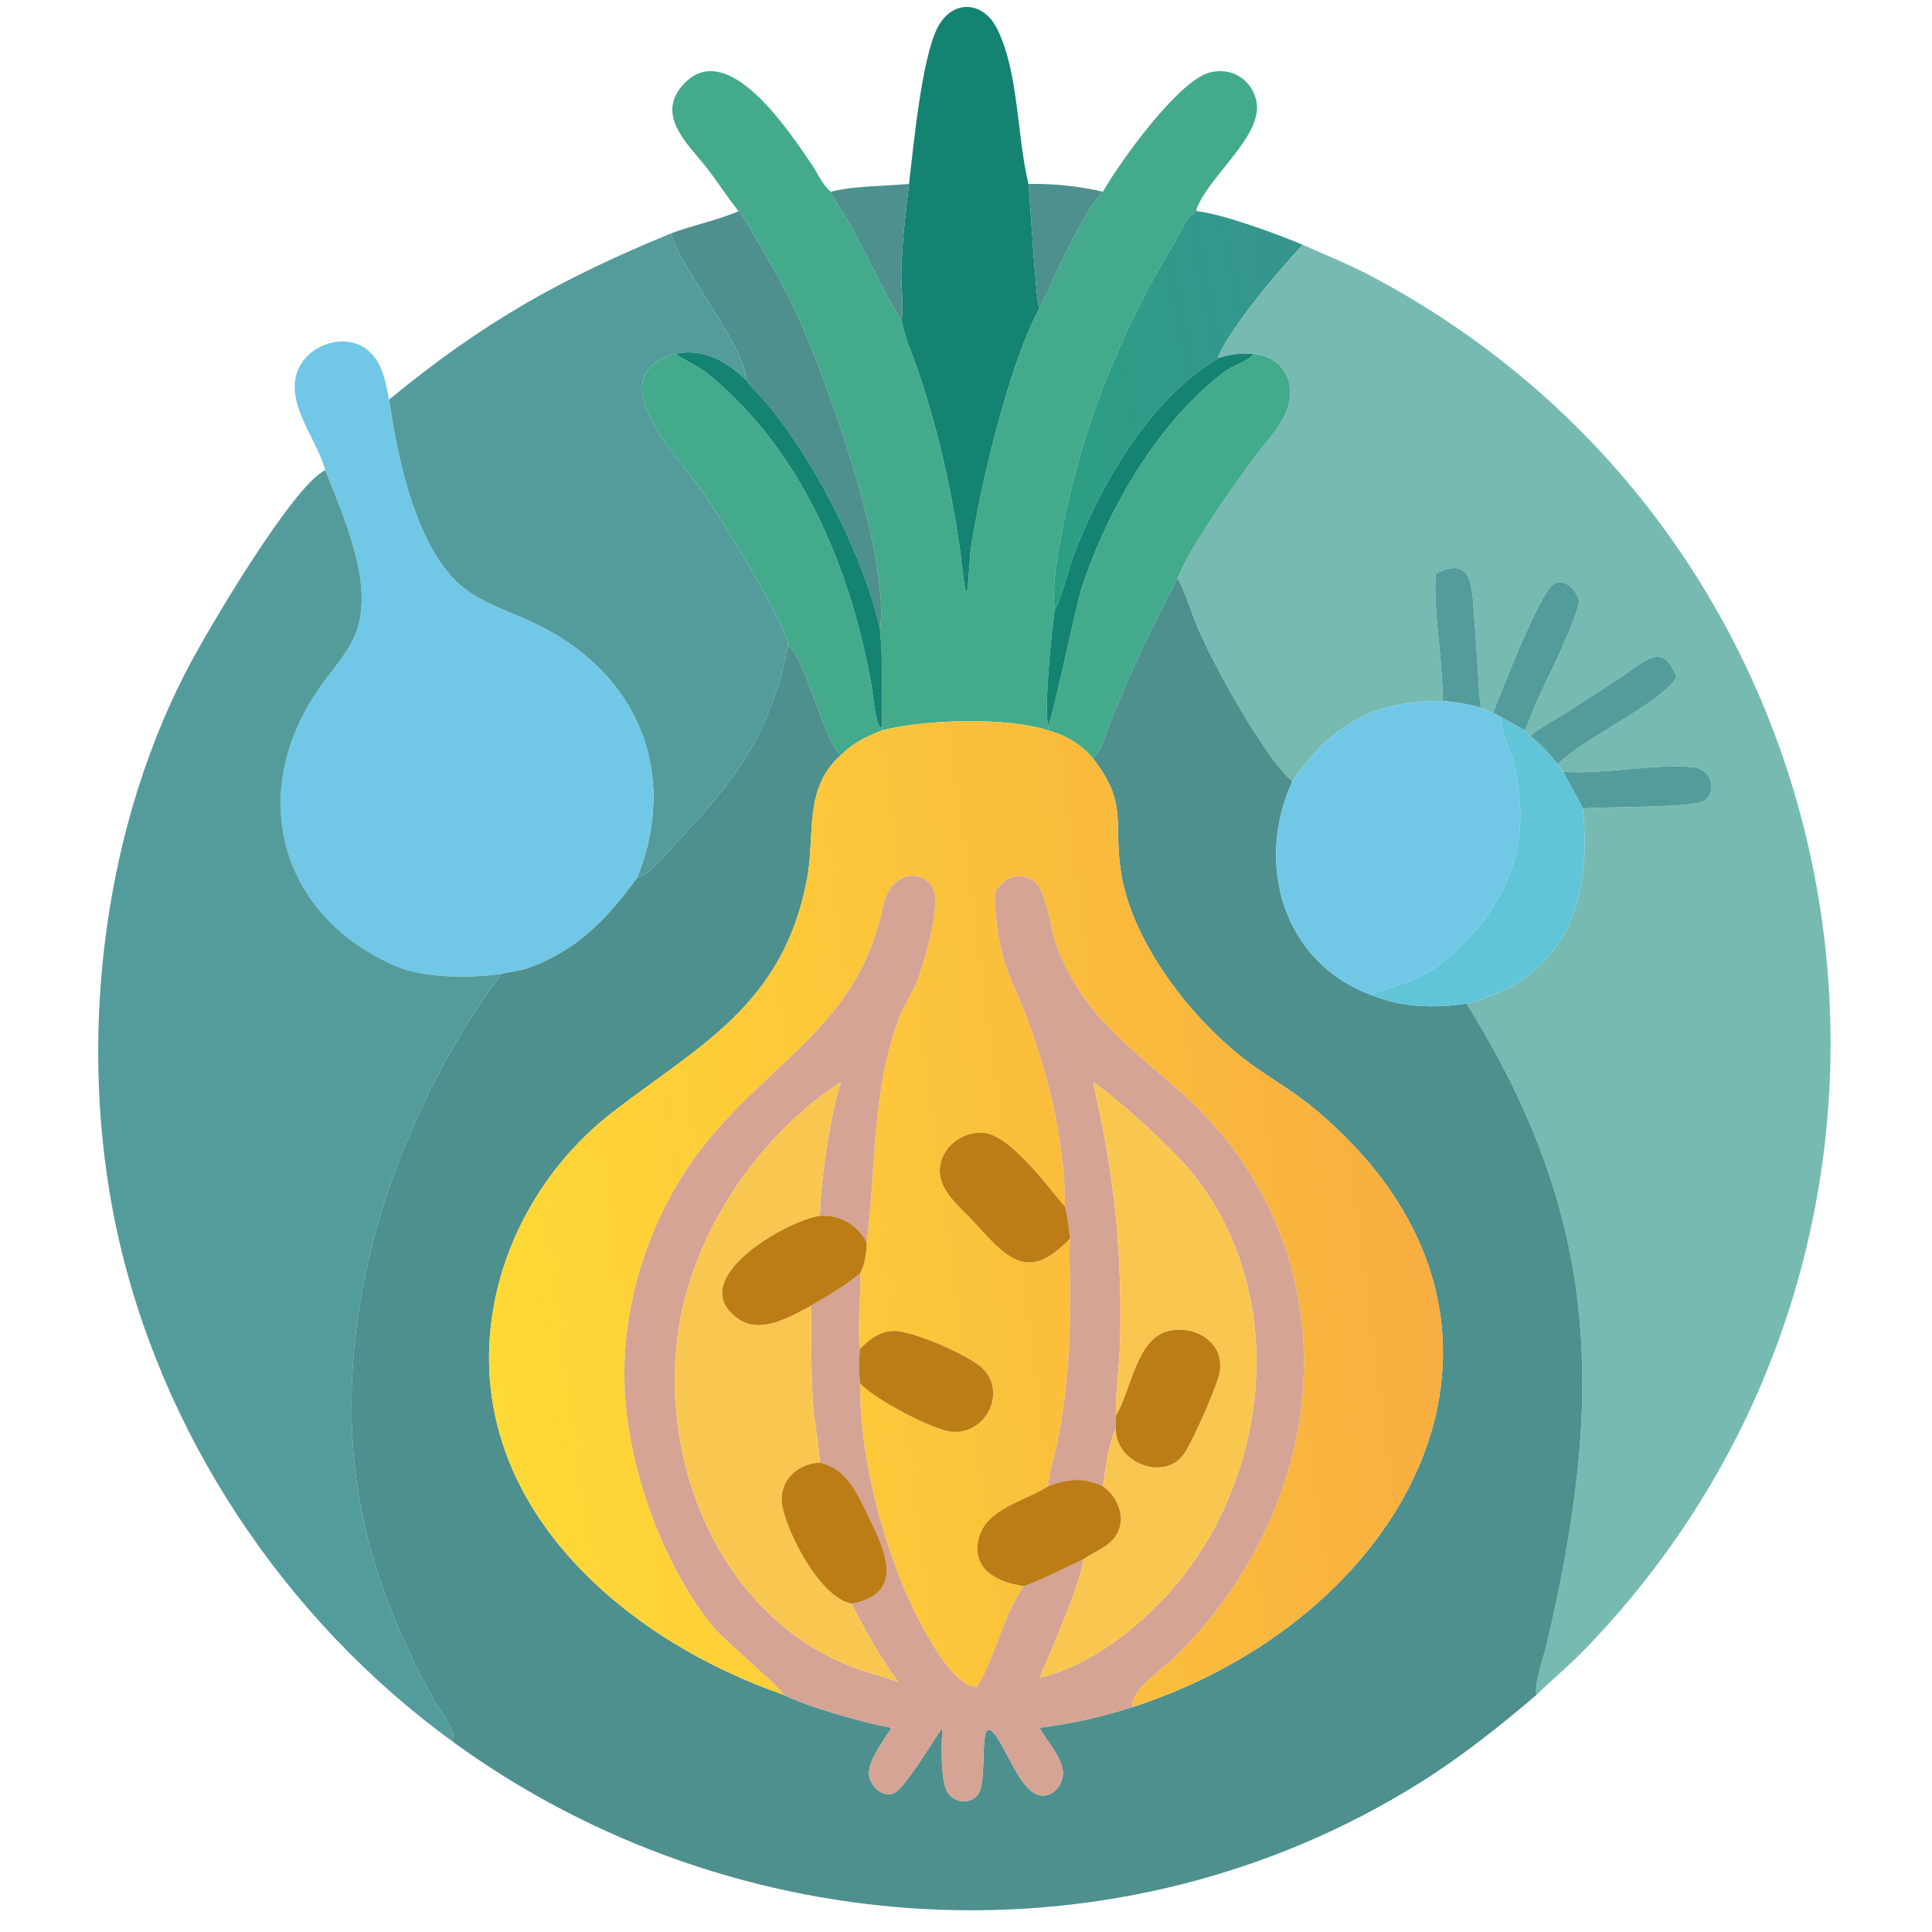 <?xml version="1.0" encoding="utf-8" ?>
<svg xmlns="http://www.w3.org/2000/svg" xmlns:xlink="http://www.w3.org/1999/xlink" width="1024" height="1024">
	<path fill="#148372" transform="scale(2 2)" d="M240.904 48.74C242.05 38.943 244.282 15.297 248.485 7.273C252.439 -0.275 260.621 0.148 264.367 7.868C269.977 19.428 269.45 35.732 272.499 48.505L272.557 48.74C273.168 54.995 274.408 79.427 275.471 81.733C267.53 96.106 260.037 128.08 257.531 143.846C256.797 148.46 256.905 153.177 256.162 157.761C255.1 153.505 254.892 148.907 254.243 144.557C251.844 128.489 248.348 113.083 243.087 97.711C241.677 93.59 239.714 89.337 238.942 85.046C239.55 81.034 238.739 75.974 238.857 71.791C239.078 63.95 240.004 56.526 240.904 48.74Z"/>
	<path fill="#43AA8B" transform="scale(2 2)" d="M292.285 50.799C296.818 42.881 312.021 21.671 320.429 19.266C326.003 17.672 331.419 20.746 332.871 26.399C335.267 35.725 320.29 46.474 317.048 55.559L317.233 55.975C314.867 56.465 312.354 62.42 311.2 64.327C299.098 84.328 289.663 106.121 284.067 128.863C282.086 136.916 278.27 154.116 279.531 161.501C278.775 166.532 276.604 187.448 277.768 192.325L277.768 193.572C267.047 189.952 244.728 190.656 233.769 193.572L233.769 192.822C233.63 184.048 234.045 175.587 233.211 166.805C236.163 146.727 217.333 94.778 208.561 77.916C204.978 71.028 200.162 62.689 196.013 55.956L195.748 55.975C192.768 52.296 190.227 48.259 187.322 44.516C182.537 38.348 173.756 30.838 180.836 22.666C192.605 9.082 209.564 35.523 215.022 43.441C216.615 45.75 217.968 49.082 220.202 50.799C220.954 52.934 222.579 55.102 223.764 57.038C229.352 66.164 233.657 76.694 238.942 85.046C239.714 89.337 241.677 93.59 243.087 97.711C248.348 113.083 251.844 128.489 254.243 144.557C254.892 148.907 255.1 153.505 256.162 157.761C256.905 153.177 256.797 148.46 257.531 143.846C260.037 128.08 267.53 96.106 275.471 81.733C279.577 73.331 286.693 56.662 292.285 50.799Z"/>
	<path fill="#4D908E" transform="scale(2 2)" d="M272.557 48.74C279.075 48.637 285.938 49.305 292.285 50.799C286.693 56.662 279.577 73.331 275.471 81.733C274.408 79.427 273.168 54.995 272.557 48.74Z"/>
	<path fill="#4D908E" transform="scale(2 2)" d="M220.202 50.799C226.445 49.241 234.391 49.331 240.904 48.74C240.004 56.526 239.078 63.95 238.857 71.791C238.739 75.974 239.55 81.034 238.942 85.046C233.657 76.694 229.352 66.164 223.764 57.038C222.579 55.102 220.954 52.934 220.202 50.799Z"/>
	<path fill="#4D908E" transform="scale(2 2)" d="M177.968 61.803C183.808 59.619 189.998 58.425 195.748 55.975L196.013 55.956C200.162 62.689 204.978 71.028 208.561 77.916C217.333 94.778 236.163 146.727 233.211 166.805C229.055 147.28 214.652 119.638 201.685 105.202C200.337 103.701 198.842 102.355 197.71 100.67C197.724 91.818 178.258 68.228 177.968 61.803Z"/>
	<defs>
		<linearGradient id="gradient_0" gradientUnits="userSpaceOnUse" x1="270.634" y1="113.403" x2="350.369" y2="97.804">
			<stop offset="0" stop-color="#2B9F82"/>
			<stop offset="1" stop-color="#379590"/>
		</linearGradient>
	</defs>
	<path fill="url(#gradient_0)" transform="scale(2 2)" d="M279.531 161.501C278.27 154.116 282.086 136.916 284.067 128.863C289.663 106.121 299.098 84.328 311.2 64.327C312.354 62.42 314.867 56.465 317.233 55.975C323.834 56.653 338.7 62.078 345.26 64.885C338.53 72.026 326.905 85.754 322.84 94.454L322.951 94.906C305.006 105.249 291.755 128.281 284.591 146.908C283.331 150.183 281.118 159.391 279.531 161.501Z"/>
	<path fill="#549C9C" transform="scale(2 2)" d="M103.114 105.896C128.177 85.278 148.682 73.81 177.968 61.803C178.258 68.228 197.724 91.818 197.71 100.67C192.27 95.688 186.685 92.25 178.949 93.749C158.041 99.677 180.193 121.767 185.907 129.823C189.956 135.531 208.7 165.874 208.846 170.97C204.618 192.963 195.77 205.858 180.595 221.845C177.701 224.894 172.836 231.452 168.813 232.69C180.004 205.023 169.171 178.346 141.898 165.296C135.645 162.305 128.802 160.276 123.212 156.058C110.369 146.367 105.223 120.999 103.114 105.896Z"/>
	<path fill="#77BAB2" transform="scale(2 2)" d="M345.26 64.885C351.683 67.713 358.12 70.345 364.313 73.661C499.003 145.758 526.098 327.436 420.062 437.024C415.958 441.266 411.42 445.021 407.208 449.144C406.444 446.235 409.047 439.328 409.807 436.091C425.174 370.647 424.52 323.604 388.659 265.967C414.787 259.356 422.021 239.12 419.475 214.284C424.919 213.714 448.909 214.152 451.707 212.152C455.027 209.779 453.639 204.362 449.711 203.529C441.914 201.874 424.443 205.41 414.246 204.519C413.702 203.931 413.277 203.23 412.827 202.569C419.204 195.774 440.661 186.151 444.24 179.459C440.697 169.432 435.554 175.651 428.847 179.962L415.397 188.666C412.192 190.753 408.432 192.57 405.545 195.031C405.011 194.577 404.526 194.066 404.029 193.572C405.345 191.229 406.154 188.355 407.273 185.871C410.513 178.678 416.72 166.845 418.55 159.354C417.803 156.638 415.151 153.27 411.99 154.6C408.337 156.138 397.86 183.504 395.688 188.862L392.502 187.634C391.937 184.56 391.902 181.287 391.697 178.166L390.616 162.504C390.048 155.073 390.032 147.097 380.454 152.079C379.897 163.267 382.392 174.503 382.286 185.747C363.639 185.633 352.588 192.457 342.471 207.086C334.878 200.49 321.863 176.609 317.559 166.769C315.963 163.118 313.911 156.24 312.027 153.271C315.534 144.814 326.373 129.393 331.895 121.866C334.506 118.308 337.635 115.01 339.845 111.18C344.421 103.251 341.194 94.405 331.746 93.749C328.644 93.637 325.897 93.841 322.951 94.906L322.84 94.454C326.905 85.754 338.53 72.026 345.26 64.885Z"/>
	<path fill="#71C7E6" transform="scale(2 2)" d="M86.187 124.612C84.006 116.078 74.398 105.801 79.639 96.699C82.782 91.241 90.952 88.553 96.43 92.062C101.248 95.148 102.095 100.749 103.114 105.896C105.223 120.999 110.369 146.367 123.212 156.058C128.802 160.276 135.645 162.305 141.898 165.296C169.171 178.346 180.004 205.023 168.813 232.69C161.131 243.273 152.803 252.098 139.82 256.593C137.566 257.374 135.094 257.514 132.789 258.119C124.609 259.199 112.636 259.36 104.858 256.012C74.409 242.904 65.449 210.88 84.003 183.237C87.325 178.287 91.721 173.811 94.081 168.285C99.57 155.432 90.985 136.774 86.187 124.612Z"/>
	<path fill="#148372" transform="scale(2 2)" d="M178.949 93.749C186.685 92.25 192.27 95.688 197.71 100.67C198.842 102.355 200.337 103.701 201.685 105.202C214.652 119.638 229.055 147.28 233.211 166.805C234.045 175.587 233.63 184.048 233.769 192.822L233.132 192.637C231.908 191.27 231.278 183.44 230.856 181.124C225.259 150.402 212.463 119.402 187.698 99.174C185.099 97.051 181.979 95.879 179.25 93.963L178.949 93.749Z"/>
	<path fill="#148372" transform="scale(2 2)" d="M322.951 94.906C325.897 93.841 328.644 93.637 331.746 93.749L332.055 94.129C330.682 95.69 326.61 96.959 324.646 98.434C306.925 111.747 293.524 134.983 286.697 155.758C285.145 160.479 278.835 191.076 277.768 192.325C276.604 187.448 278.775 166.532 279.531 161.501C281.118 159.391 283.331 150.183 284.591 146.908C291.755 128.281 305.006 105.249 322.951 94.906Z"/>
	<path fill="#43AA8B" transform="scale(2 2)" d="M331.746 93.749C341.194 94.405 344.421 103.251 339.845 111.18C337.635 115.01 334.506 118.308 331.895 121.866C326.373 129.393 315.534 144.814 312.027 153.271C304.965 167.136 299.299 178.297 293.704 192.802C292.578 195.72 292.045 198.777 289.626 200.924C286.584 197.308 282.327 194.753 277.768 193.572L277.768 192.325C278.835 191.076 285.145 160.479 286.697 155.758C293.524 134.983 306.925 111.747 324.646 98.434C326.61 96.959 330.682 95.69 332.055 94.129L331.746 93.749Z"/>
	<path fill="#43AA8B" transform="scale(2 2)" d="M208.846 170.97C208.7 165.874 189.956 135.531 185.907 129.823C180.193 121.767 158.041 99.677 178.949 93.749L179.25 93.963C181.979 95.879 185.099 97.051 187.698 99.174C212.463 119.402 225.259 150.402 230.856 181.124C231.278 183.44 231.908 191.27 233.132 192.637L233.769 192.822L233.769 193.572C229.613 195.153 226.014 196.916 222.859 200.107C218.632 197.172 213.569 174.706 208.846 170.97Z"/>
	<path fill="#549C9C" transform="scale(2 2)" d="M120.106 461.651C75.249 429.091 42.331 379.583 30.806 325.334C20.661 277.587 26.613 222.407 48.972 178.581C54.94 166.883 77.916 128.311 86.187 124.612C90.985 136.774 99.57 155.432 94.081 168.285C91.721 173.811 87.325 178.287 84.003 183.237C65.449 210.88 74.409 242.904 104.858 256.012C112.636 259.36 124.609 259.199 132.789 258.119L132.552 258.508C131.319 260.49 129.711 262.314 128.392 264.265C105.018 298.827 90.443 341.854 93.567 383.799C95.344 407.657 103.286 429.412 114.775 450.116C116.26 452.794 121.059 458.725 120.106 461.651Z"/>
	<path fill="#549C9C" transform="scale(2 2)" d="M382.286 185.747C382.392 174.503 379.897 163.267 380.454 152.079C390.032 147.097 390.048 155.073 390.616 162.504L391.697 178.166C391.902 181.287 391.937 184.56 392.502 187.634C389.192 186.535 385.742 186.076 382.286 185.747Z"/>
	<path fill="#4D908E" transform="scale(2 2)" d="M289.626 200.924C292.045 198.777 292.578 195.72 293.704 192.802C299.299 178.297 304.965 167.136 312.027 153.271C313.911 156.24 315.963 163.118 317.559 166.769C321.863 176.609 334.878 200.49 342.471 207.086C332.614 228.664 339.802 254.692 363.004 263.54C371.263 266.987 379.918 267.276 388.659 265.967C424.52 323.604 425.174 370.647 409.807 436.091C409.047 439.328 406.444 446.235 407.208 449.144C397.359 457.566 387.012 465.76 376.005 472.628C296.994 521.929 194.775 515.939 120.106 461.651C121.059 458.725 116.26 452.794 114.775 450.116C103.286 429.412 95.344 407.657 93.567 383.799C90.443 341.854 105.018 298.827 128.392 264.265C129.711 262.314 131.319 260.49 132.552 258.508L132.789 258.119C135.094 257.514 137.566 257.374 139.82 256.593C152.803 252.098 161.131 243.273 168.813 232.69C172.836 231.452 177.701 224.894 180.595 221.845C195.77 205.858 204.618 192.963 208.846 170.97C213.569 174.706 218.632 197.172 222.859 200.107C212.84 208.922 216.068 221.197 213.912 232.722C207.599 266.477 185.373 276.88 162.157 294.899C143.587 309.312 131.272 331.489 129.761 355.017C126.761 401.764 167.297 435.209 207.703 449.144C214.453 452.511 229.119 456.586 236.227 457.885C234.353 460.986 229.56 467.177 230.36 470.825C230.953 473.53 233.784 476.214 236.709 475.308C239.5 474.442 247.478 461.052 249.7 457.885C249.635 461.92 248.899 472.776 251.646 475.709C253.641 477.839 257.09 478.006 259.044 475.73C262.082 472.189 258.955 454.38 263.328 459.268C266.715 463.051 270.461 475.257 275.918 475.832C279.112 476.169 281.532 473.132 281.686 470.154C281.892 466.153 277.384 461.366 275.471 457.885C284.04 456.804 292.031 454.998 300.253 452.373C375.192 427.917 415.35 349.684 348.259 293.755C342.934 289.316 336.901 285.925 331.33 281.842C316.413 270.908 300.023 250.142 297.081 231.242C294.969 217.678 299.063 213.149 289.626 200.924Z"/>
	<path fill="#549C9C" transform="scale(2 2)" d="M395.688 188.862C397.86 183.504 408.337 156.138 411.99 154.6C415.151 153.27 417.803 156.638 418.55 159.354C416.72 166.845 410.513 178.678 407.273 185.871C406.154 188.355 405.345 191.229 404.029 193.572C401.999 192.372 399.967 191.202 397.879 190.103L395.688 188.862Z"/>
	<path fill="#549C9C" transform="scale(2 2)" d="M405.545 195.031C408.432 192.57 412.192 190.753 415.397 188.666L428.847 179.962C435.554 175.651 440.697 169.432 444.24 179.459C440.661 186.151 419.204 195.774 412.827 202.569C410.587 199.743 408.384 197.275 405.545 195.031Z"/>
	<path fill="#71C7E6" transform="scale(2 2)" d="M342.471 207.086C352.588 192.457 363.639 185.633 382.286 185.747C385.742 186.076 389.192 186.535 392.502 187.634L395.688 188.862L397.879 190.103C397.472 193.903 400.368 198.796 401.253 202.534C406.152 223.217 400.008 239.161 384.539 253.159C378.086 258.998 371.014 261.16 363.004 263.54C339.802 254.692 332.614 228.664 342.471 207.086Z"/>
	<path fill="#61C5D9" transform="scale(2 2)" d="M397.879 190.103C399.967 191.202 401.999 192.372 404.029 193.572C404.526 194.066 405.011 194.577 405.545 195.031C408.384 197.275 410.587 199.743 412.827 202.569C413.277 203.23 413.702 203.931 414.246 204.519C415.998 207.718 417.887 211.015 419.475 214.284C422.021 239.12 414.787 259.356 388.659 265.967C379.918 267.276 371.263 266.987 363.004 263.54C371.014 261.16 378.086 258.998 384.539 253.159C400.008 239.161 406.152 223.217 401.253 202.534C400.368 198.796 397.472 193.903 397.879 190.103Z"/>
	<defs>
		<linearGradient id="gradient_1" gradientUnits="userSpaceOnUse" x1="375.319" y1="307.942" x2="126.778" y2="341.118">
			<stop offset="0" stop-color="#F8AE40"/>
			<stop offset="1" stop-color="#FFD935"/>
		</linearGradient>
	</defs>
	<path fill="url(#gradient_1)" transform="scale(2 2)" d="M233.769 193.572C244.728 190.656 267.047 189.952 277.768 193.572C282.327 194.753 286.584 197.308 289.626 200.924C299.063 213.149 294.969 217.678 297.081 231.242C300.023 250.142 316.413 270.908 331.33 281.842C336.901 285.925 342.934 289.316 348.259 293.755C415.35 349.684 375.192 427.917 300.253 452.373C298.951 448.424 308.277 442.175 310.915 439.603C353.582 397.992 359.192 332.344 314.486 290.878C300.375 277.79 287.088 269.991 279.769 250.009C278.294 245.981 277.4 235.391 273.636 233.226C269.547 230.874 265.643 232.769 263.632 236.738C263.742 244.447 264.934 253.037 268.136 260.09C276.223 277.899 282.334 300.311 282.217 319.777C277.194 313.928 267.51 300.575 260.445 300.191C254.766 299.882 249.219 304.2 249.062 310.074C248.914 315.606 254.354 319.769 257.727 323.438C267.023 333.55 272.303 340.034 283.6 328.18C283.239 332.367 283.556 336.482 283.596 340.672C283.73 354.967 283.022 368.779 280.099 382.798C279.471 385.809 277.861 391.156 277.768 393.867L277.393 394.105C271.38 397.886 261.353 399.891 259.393 407.651C257.331 415.813 264.283 419.413 271.351 420.303C266.17 427.248 263.522 439.718 258.987 446.996C253.741 447.502 247.463 436.391 245.357 432.724C235.302 415.212 227.642 387.344 227.965 366.67C232.216 371.074 247.281 378.982 252.308 379.436C261.017 380.223 266.929 369.222 260.475 362.712C257.019 359.227 241.873 352.705 237.057 352.726C233.219 352.743 230.513 354.843 227.965 357.434C226.983 351.88 228.321 343.465 227.965 337.397C229.321 334.654 229.566 332.275 229.691 329.266C232.275 309.295 230.831 289.062 238.479 269.198C239.531 266.467 241.272 263.998 242.47 261.322C244.423 256.963 250.005 239.036 246.906 234.788C243.181 229.68 235.737 232.002 234.1 239.878C227.685 270.733 206.426 279.583 187.994 301.787C172.236 320.77 163.659 346.945 165.78 371.667C167.52 391.957 176.727 416.878 189.829 432.033C192.388 434.993 207.298 447.561 207.703 449.144C167.297 435.209 126.761 401.764 129.761 355.017C131.272 331.489 143.587 309.312 162.157 294.899C185.373 276.88 207.599 266.477 213.912 232.722C216.068 221.197 212.84 208.922 222.859 200.107C226.014 196.916 229.613 195.153 233.769 193.572Z"/>
	<path fill="#549C9C" transform="scale(2 2)" d="M414.246 204.519C424.443 205.41 441.914 201.874 449.711 203.529C453.639 204.362 455.027 209.779 451.707 212.152C448.909 214.152 424.919 213.714 419.475 214.284C417.887 211.015 415.998 207.718 414.246 204.519Z"/>
	<path fill="#D5A494" transform="scale(2 2)" d="M282.217 319.777C282.334 300.311 276.223 277.899 268.136 260.09C264.934 253.037 263.742 244.447 263.632 236.738C265.643 232.769 269.547 230.874 273.636 233.226C277.4 235.391 278.294 245.981 279.769 250.009C287.088 269.991 300.375 277.79 314.486 290.878C359.192 332.344 353.582 397.992 310.915 439.603C308.277 442.175 298.951 448.424 300.253 452.373C292.031 454.998 284.04 456.804 275.471 457.885C277.384 461.366 281.892 466.153 281.686 470.154C281.532 473.132 279.112 476.169 275.918 475.832C270.461 475.257 266.715 463.051 263.328 459.268C258.955 454.38 262.082 472.189 259.044 475.73C257.09 478.006 253.641 477.839 251.646 475.709C248.899 472.776 249.635 461.92 249.7 457.885C247.478 461.052 239.5 474.442 236.709 475.308C233.784 476.214 230.953 473.53 230.36 470.825C229.56 467.177 234.353 460.986 236.227 457.885C229.119 456.586 214.453 452.511 207.703 449.144C207.298 447.561 192.388 434.993 189.829 432.033C176.727 416.878 167.52 391.957 165.78 371.667C163.659 346.945 172.236 320.77 187.994 301.787C206.426 279.583 227.685 270.733 234.1 239.878C235.737 232.002 243.181 229.68 246.906 234.788C250.005 239.036 244.423 256.963 242.47 261.322C241.272 263.998 239.531 266.467 238.479 269.198C230.831 289.062 232.275 309.295 229.691 329.266C227.354 324.591 222.503 321.847 217.27 322.203C217.557 312.163 219.872 296.278 222.859 286.697C202.249 300.115 185.803 323.598 180.706 347.537C172.946 383.988 189.415 427.582 225.744 441.718C229.772 443.285 233.997 444.219 238.04 445.701C233.235 439.133 229.314 432.248 225.671 424.985C240.066 422.433 234.472 410.698 230.263 402.098C227.3 396.046 224.583 389.229 217.27 387.613C217.022 382.676 215.901 377.732 215.527 372.777C214.853 363.865 215.01 354.89 215.023 345.959C219.506 343.317 223.974 340.763 227.965 337.397C228.321 343.465 226.983 351.88 227.965 357.434C227.421 360.567 227.624 363.521 227.965 366.67C227.642 387.344 235.302 415.212 245.357 432.724C247.463 436.391 253.741 447.502 258.987 446.996C263.522 439.718 266.17 427.248 271.351 420.303C276.723 418.532 281.803 415.575 286.996 413.308C286.996 418.296 277.663 439.64 275.471 444.617C290.857 441.186 306.924 427.258 315.918 414.518C338.436 382.621 340.029 336.2 312.394 306.806C306.913 300.977 296.11 291.227 289.626 286.697C295.131 310.49 297.291 329.898 296.874 354.34C296.758 361.145 295.678 367.972 295.712 374.751L295.716 375.144L295.716 378.638C293.469 383.367 293.174 388.773 292.285 393.867C287.135 391.419 282.995 391.915 277.768 393.867C277.861 391.156 279.471 385.809 280.099 382.798C283.022 368.779 283.73 354.967 283.596 340.672C283.556 336.482 283.239 332.367 283.6 328.18C283.187 325.419 283.043 322.439 282.217 319.777Z"/>
	<path fill="#F9C74F" transform="scale(2 2)" d="M295.716 375.144L295.712 374.751C295.678 367.972 296.758 361.145 296.874 354.34C297.291 329.898 295.131 310.49 289.626 286.697C296.11 291.227 306.913 300.977 312.394 306.806C340.029 336.2 338.436 382.621 315.918 414.518C306.924 427.258 290.857 441.186 275.471 444.617C277.663 439.64 286.996 418.296 286.996 413.308C289.732 411.243 293.244 410.294 295.388 407.437C298.788 402.907 296.476 396.89 292.285 393.867C293.174 388.773 293.469 383.367 295.716 378.638C295.659 387.73 308.438 392.599 313.669 385.43C315.869 382.415 322.178 368.072 323.081 364.268C325.04 356.014 316.92 351.05 309.69 352.726C301.052 354.728 299.788 368.717 295.716 375.144Z"/>
	<path fill="#F9C74F" transform="scale(2 2)" d="M217.27 322.203C208.023 323.628 180.779 339.445 195.866 349.629C201.823 353.65 209.683 348.778 215.023 345.959C215.01 354.89 214.853 363.865 215.527 372.777C215.901 377.732 217.022 382.676 217.27 387.613C211.532 387.848 206.628 392.155 207.203 398.204C207.816 404.646 216.92 423.32 225.671 424.985C229.314 432.248 233.235 439.133 238.04 445.701C233.997 444.219 229.772 443.285 225.744 441.718C189.415 427.582 172.946 383.988 180.706 347.537C185.803 323.598 202.249 300.115 222.859 286.697C219.872 296.278 217.557 312.163 217.27 322.203Z"/>
	<path fill="#BC7C16" transform="scale(2 2)" d="M283.6 328.18C272.303 340.034 267.023 333.55 257.727 323.438C254.354 319.769 248.914 315.606 249.062 310.074C249.219 304.2 254.766 299.882 260.445 300.191C267.51 300.575 277.194 313.928 282.217 319.777C283.043 322.439 283.187 325.419 283.6 328.18Z"/>
	<path fill="#BC7C16" transform="scale(2 2)" d="M215.023 345.959C209.683 348.778 201.823 353.65 195.866 349.629C180.779 339.445 208.023 323.628 217.27 322.203C222.503 321.847 227.354 324.591 229.691 329.266C229.566 332.275 229.321 334.654 227.965 337.397C223.974 340.763 219.506 343.317 215.023 345.959Z"/>
	<path fill="#BC7C16" transform="scale(2 2)" d="M295.716 375.144C299.788 368.717 301.052 354.728 309.69 352.726C316.92 351.05 325.04 356.014 323.081 364.268C322.178 368.072 315.869 382.415 313.669 385.43C308.438 392.599 295.659 387.73 295.716 378.638L295.716 375.144Z"/>
	<path fill="#BC7C16" transform="scale(2 2)" d="M227.965 357.434C230.513 354.843 233.219 352.743 237.057 352.726C241.873 352.705 257.019 359.227 260.475 362.712C266.929 369.222 261.017 380.223 252.308 379.436C247.281 378.982 232.216 371.074 227.965 366.67C227.624 363.521 227.421 360.567 227.965 357.434Z"/>
	<path fill="#BC7C16" transform="scale(2 2)" d="M225.671 424.985C216.92 423.32 207.816 404.646 207.203 398.204C206.628 392.155 211.532 387.848 217.27 387.613C224.583 389.229 227.3 396.046 230.263 402.098C234.472 410.698 240.066 422.433 225.671 424.985Z"/>
	<path fill="#BC7C16" transform="scale(2 2)" d="M271.351 420.303C264.283 419.413 257.331 415.813 259.393 407.651C261.353 399.891 271.38 397.886 277.393 394.105L277.768 393.867C282.995 391.915 287.135 391.419 292.285 393.867C296.476 396.89 298.788 402.907 295.388 407.437C293.244 410.294 289.732 411.243 286.996 413.308C281.803 415.575 276.723 418.532 271.351 420.303Z"/>
</svg>
